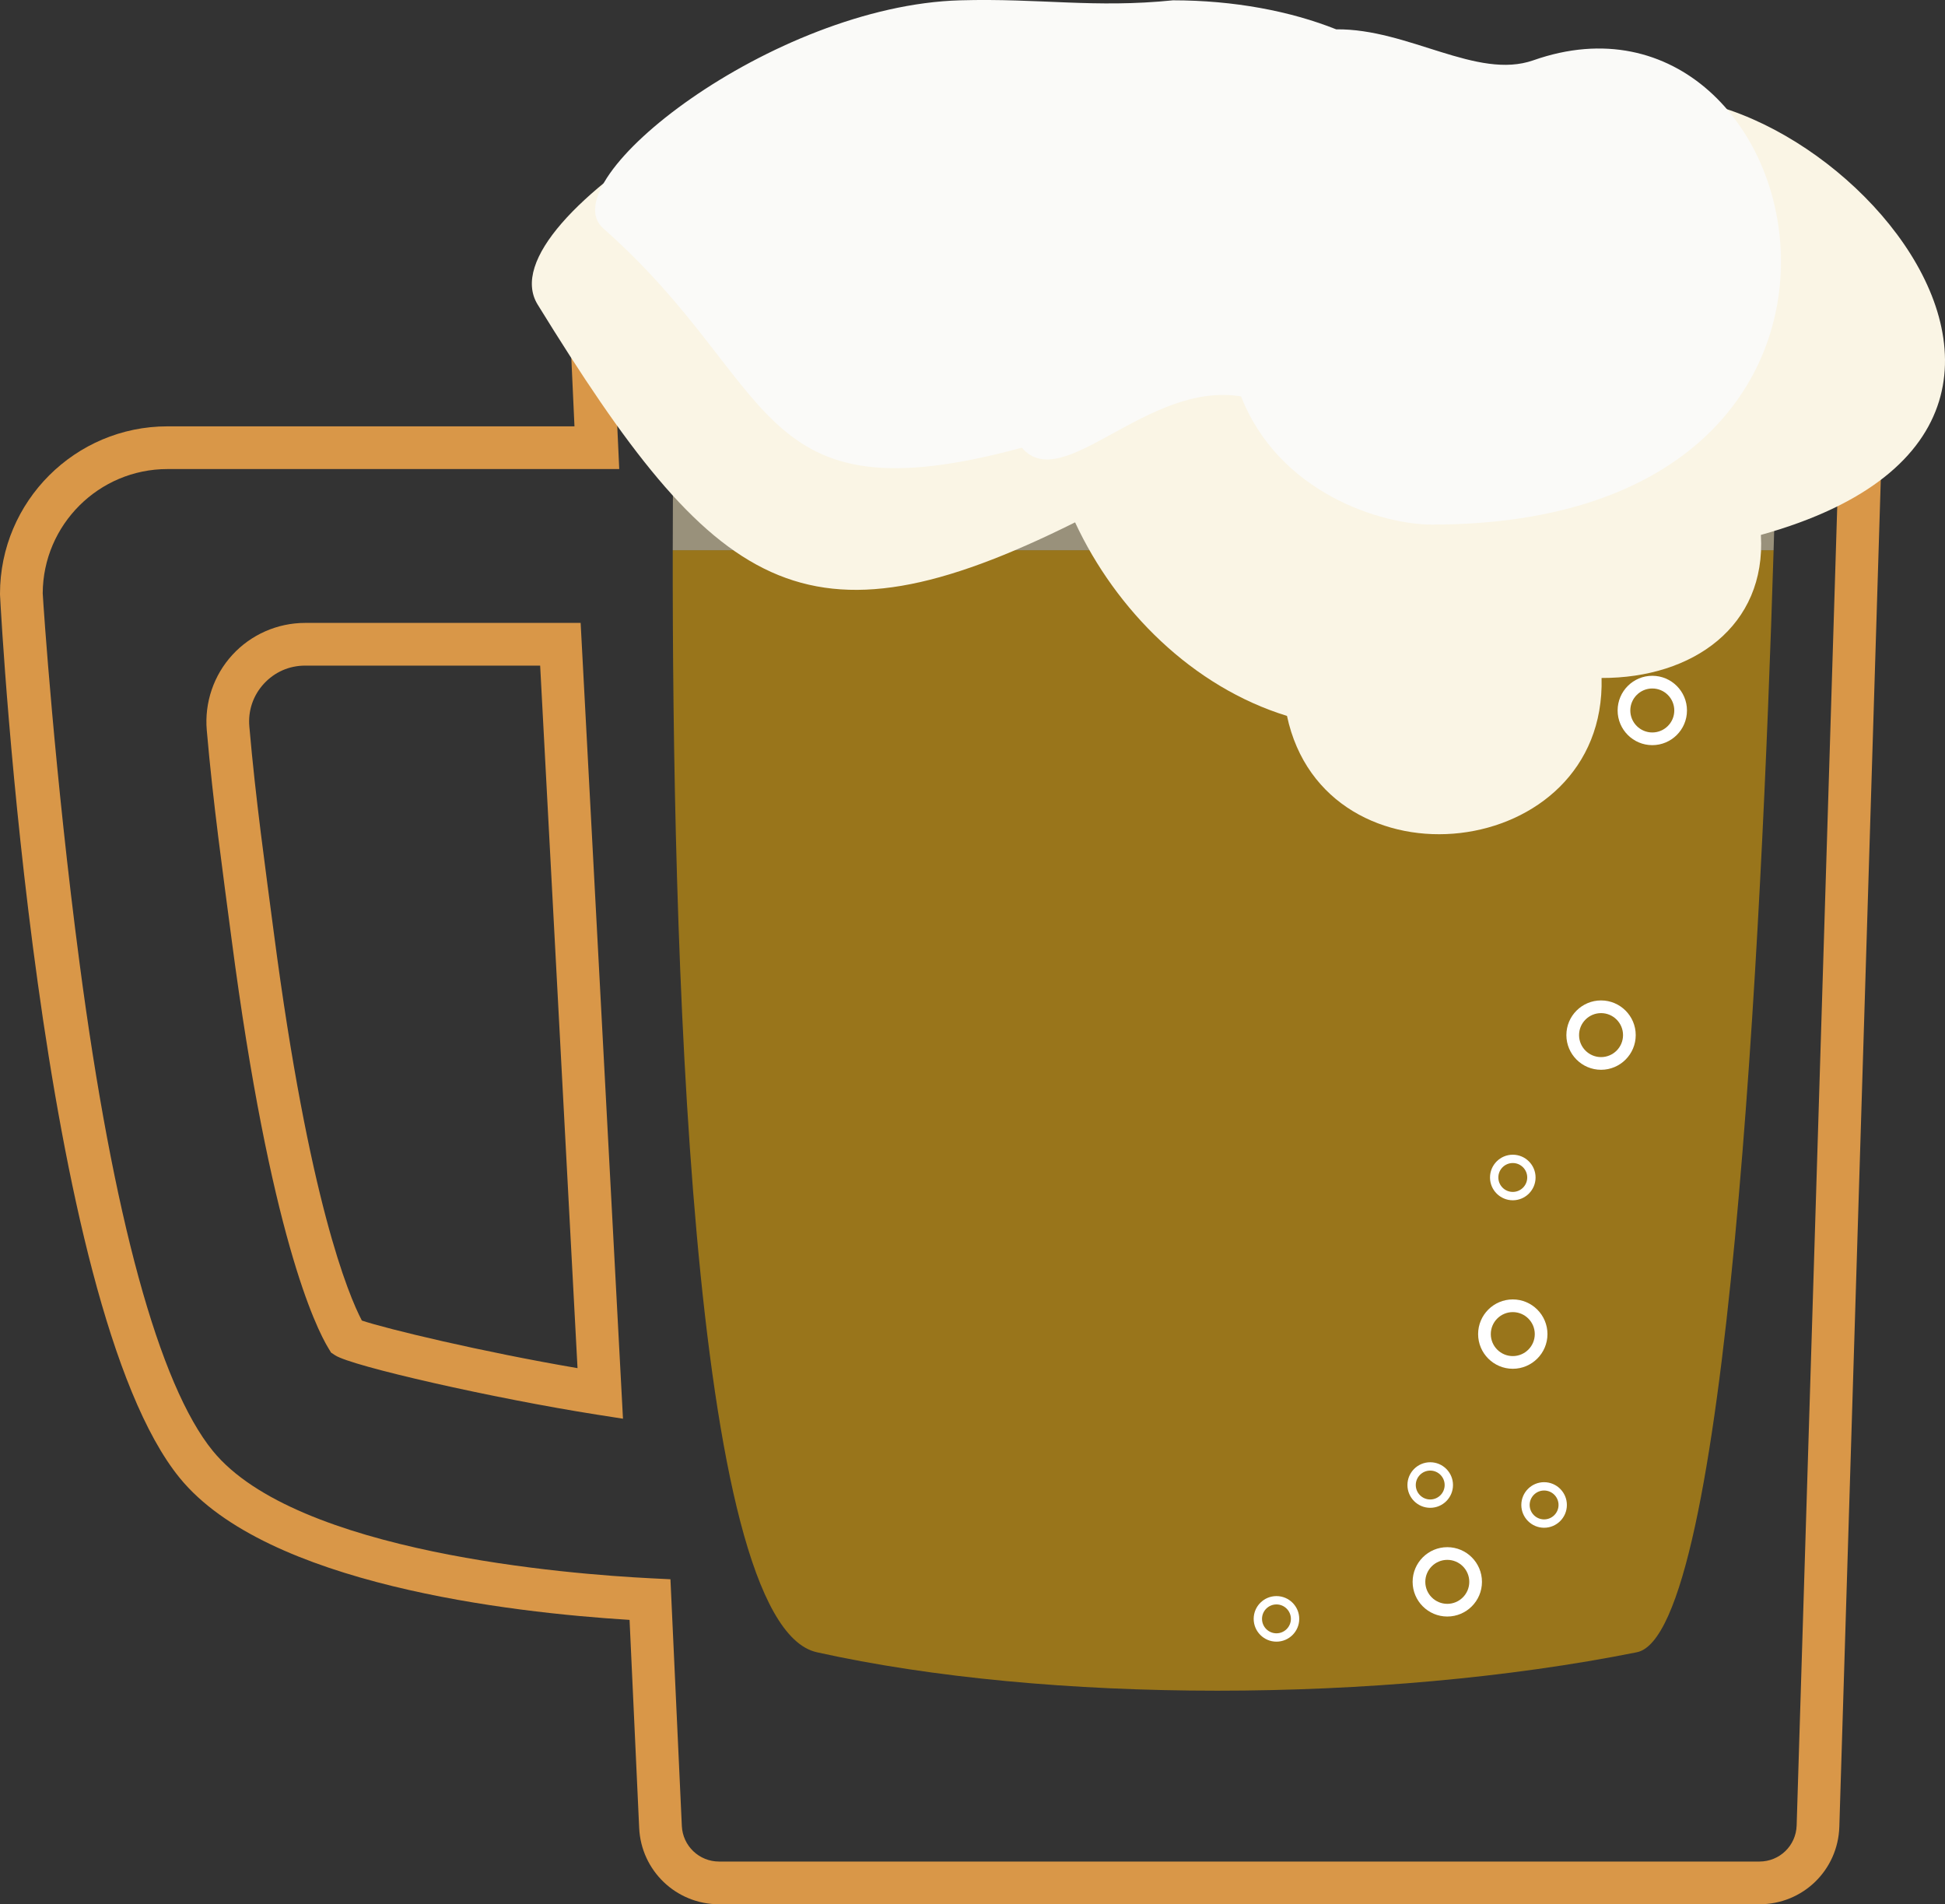   <svg version="1.1" xmlns="http://www.w3.org/2000/svg" xmlns:xlink="http://www.w3.org/1999/xlink" x="0px" y="0px" viewBox="0 0 930.63 911.03" style="enable-background:new 0 0 930.63 911.03;" xml:space="preserve">
   <rect x="0" y="0" width="930.63" height="911.03" fill="#333333" stroke="none"/>
   <g>
    <path style="fill:#D99748;" d="M344.06,911.03h497.75c20.81,0,37.62-16.3,38.26-37.1l22.8-740.86
		c0.32-10.44-3.51-20.32-10.78-27.82c-7.27-7.5-17.03-11.63-27.48-11.63H309.87c-10.56,0-20.39,4.21-27.68,11.84
		c-7.29,7.64-11.04,17.65-10.56,28.2l3.24,70.31H80.13C35.95,203.96,0,239.91,0,284.09l0.01,0.51
		c0.69,13.85,18.78,340.23,86.03,422.53c41.57,50.87,157.96,64.31,215.19,67.85l4.6,99.54
		C306.77,894.99,323.57,911.03,344.06,911.03z M864.61,114.05c4.87,0,9.42,1.93,12.81,5.42c3.39,3.5,5.18,8.1,5.03,12.97
		l-22.8,740.86c-0.3,9.7-8.13,17.29-17.83,17.29H344.06c-9.55,0-17.38-7.48-17.82-17.02l-5.45-118.03l-9.27-0.46
		c-39.1-1.95-169.78-12.1-209.65-60.89c-25.73-31.49-47.79-112.15-63.78-233.26C26.2,370.89,20.7,289.04,20.44,283.84
		c0.14-32.8,26.86-59.44,59.7-59.44h216.15l-4.23-91.69c-0.23-4.92,1.52-9.59,4.92-13.15c3.4-3.56,7.98-5.52,12.91-5.52H864.61z
		 M298.08,678.73l-20.26-380.72H145.97c-13.2,0-25.88,5.58-34.79,15.3c-8.92,9.72-13.38,22.83-12.25,35.98
		c3.02,34.97,7.75,68.51,11.83,99.69c18.54,141.76,40.26,186,46.47,196.18l1.19,1.96l1.92,1.26c7.97,5.24,75.88,20.63,125.28,28.4
		L298.08,678.73z M258.45,318.45l17.88,336.09c-46-7.85-91.56-18.85-103.19-22.77c-6.38-12.18-25.33-57.17-42.11-185.44
		c-4.04-30.88-8.74-64.12-11.73-98.8l-10.18,0.88l10.18-0.88c-0.65-7.57,1.81-14.81,6.94-20.41c5.13-5.59,12.14-8.68,19.74-8.68
		H258.45z">
    </path>
    <path style="opacity:0.5;fill:#FFB805;" d="M390.84,790.46c110.35,24.52,269.75,24.52,392.36,0
		c43.51-8.71,59.77-343.18,65.42-527.23H321.89C321.64,445.93,329.71,776.86,390.84,790.46z">
    </path>
    <path style="opacity:0.5;fill:#FFF0C4;" d="M321.89,263.23h526.73c2.17-70.2,2.78-118.53,2.78-118.53H323.29
		C323.29,144.7,321.97,193.02,321.89,263.23z">
    </path>
    <path style="fill:#FAF5E5;" d="M257.26,145.72C231.44,103.83,391.49,10.31,481.24,5.73c38.2-1.95,64.24,7.04,101.81,0
		c29.21,0.01,56.2,9.48,78.09,25.51c34.49-0.76,67.44,9.41,94.32,27.2c83.24-62.7,293.63,139.97,87.07,197.47
		c2.62,43.6-32.53,68.59-76.22,68.44c2.29,88.3-132.33,103.42-150.52,18.15c-45-13.84-81.8-50.45-101.39-92.6
		C384.61,314.6,342.01,283.21,257.26,145.72z">
    </path>
    <path style="fill:#FAFAF8;" d="M288.66,109.28C262.83,86.47,369.69,2.65,459.44,0.15c38.2-1.06,64.24,3.83,101.81,0
		c29.21,0.01,56.2,5.16,78.09,13.89c34.49-0.41,67.37,24.29,94.32,14.81c135.37-47.63,196.67,222.12-48.55,222.12
		c-23.88,0-73.09-14.88-91.28-61.31c-45-7.53-85.32,47.47-104.9,24.52C359.15,249.4,373.4,184.13,288.66,109.28z">
    </path>
    <path style="fill:#FFFFFF;" d="M723.83,654.84c9.15,0,16.59-7.44,16.59-16.59c0-9.15-7.44-16.59-16.59-16.59
		c-9.15,0-16.59,7.44-16.59,16.59C707.24,647.4,714.68,654.84,723.83,654.84z M723.83,627.73c5.8,0,10.52,4.72,10.52,10.52
		c0,5.8-4.72,10.52-10.52,10.52c-5.8,0-10.52-4.72-10.52-10.52C713.31,632.45,718.03,627.73,723.83,627.73z">
    </path>
    <path style="fill:#FFFFFF;" d="M790.58,356.49c9.15,0,16.59-7.44,16.59-16.59c0-9.15-7.44-16.59-16.59-16.59
		c-9.15,0-16.59,7.44-16.59,16.59C774,349.05,781.44,356.49,790.58,356.49z M790.58,329.38c5.8,0,10.52,4.72,10.52,10.52
		c0,5.8-4.72,10.52-10.52,10.52c-5.8,0-10.52-4.72-10.52-10.52C780.06,334.1,784.78,329.38,790.58,329.38z">
    </path>
    <path style="fill:#FFFFFF;" d="M766.06,511.8c9.15,0,16.59-7.44,16.59-16.59c0-9.15-7.44-16.59-16.59-16.59
		s-16.59,7.44-16.59,16.59C749.48,504.35,756.92,511.8,766.06,511.8z M766.06,484.69c5.8,0,10.52,4.72,10.52,10.52
		c0,5.8-4.72,10.52-10.52,10.52s-10.52-4.72-10.52-10.52C755.54,489.41,760.26,484.69,766.06,484.69z">
    </path>
    <path style="fill:#FFFFFF;" d="M738.81,730.9c6.01,0,10.9-4.89,10.9-10.9c0-6.01-4.89-10.9-10.9-10.9s-10.9,4.89-10.9,10.9
		C727.92,726.01,732.81,730.9,738.81,730.9z M738.81,713.08c3.81,0,6.91,3.1,6.91,6.91c0,3.81-3.1,6.91-6.91,6.91
		s-6.91-3.1-6.91-6.91C731.9,716.19,735,713.08,738.81,713.08z">
    </path>
    <path style="fill:#FFFFFF;" d="M684.32,721.36c6.01,0,10.9-4.89,10.9-10.9s-4.89-10.9-10.9-10.9c-6.01,0-10.9,4.89-10.9,10.9
		S678.31,721.36,684.32,721.36z M684.32,703.55c3.81,0,6.91,3.1,6.91,6.91s-3.1,6.91-6.91,6.91c-3.81,0-6.91-3.1-6.91-6.91
		S680.51,703.55,684.32,703.55z">
    </path>
    <path style="fill:#FFFFFF;" d="M610.75,785.39c6.01,0,10.9-4.89,10.9-10.9s-4.89-10.9-10.9-10.9s-10.9,4.89-10.9,10.9
		S604.74,785.39,610.75,785.39z M610.75,767.58c3.81,0,6.91,3.1,6.91,6.91c0,3.81-3.1,6.91-6.91,6.91s-6.91-3.1-6.91-6.91
		C603.84,770.68,606.94,767.58,610.75,767.58z">
    </path>
    <path style="fill:#FFFFFF;" d="M723.83,574.23c6.01,0,10.9-4.89,10.9-10.9c0-6.01-4.89-10.9-10.9-10.9c-6.01,0-10.9,4.89-10.9,10.9
		C712.93,569.34,717.82,574.23,723.83,574.23z M723.83,556.41c3.81,0,6.91,3.1,6.91,6.91c0,3.81-3.1,6.91-6.91,6.91
		s-6.91-3.1-6.91-6.91C716.91,559.51,720.02,556.41,723.83,556.41z">
    </path>
    <path style="fill:#FFFFFF;" d="M692.49,773.37c9.15,0,16.59-7.44,16.59-16.59s-7.44-16.59-16.59-16.59s-16.59,7.44-16.59,16.59
		S683.35,773.37,692.49,773.37z M692.49,746.26c5.8,0,10.52,4.72,10.52,10.52s-4.72,10.52-10.52,10.52s-10.52-4.72-10.52-10.52
		S686.69,746.26,692.49,746.26z">
    </path>
   </g>
  </svg>
